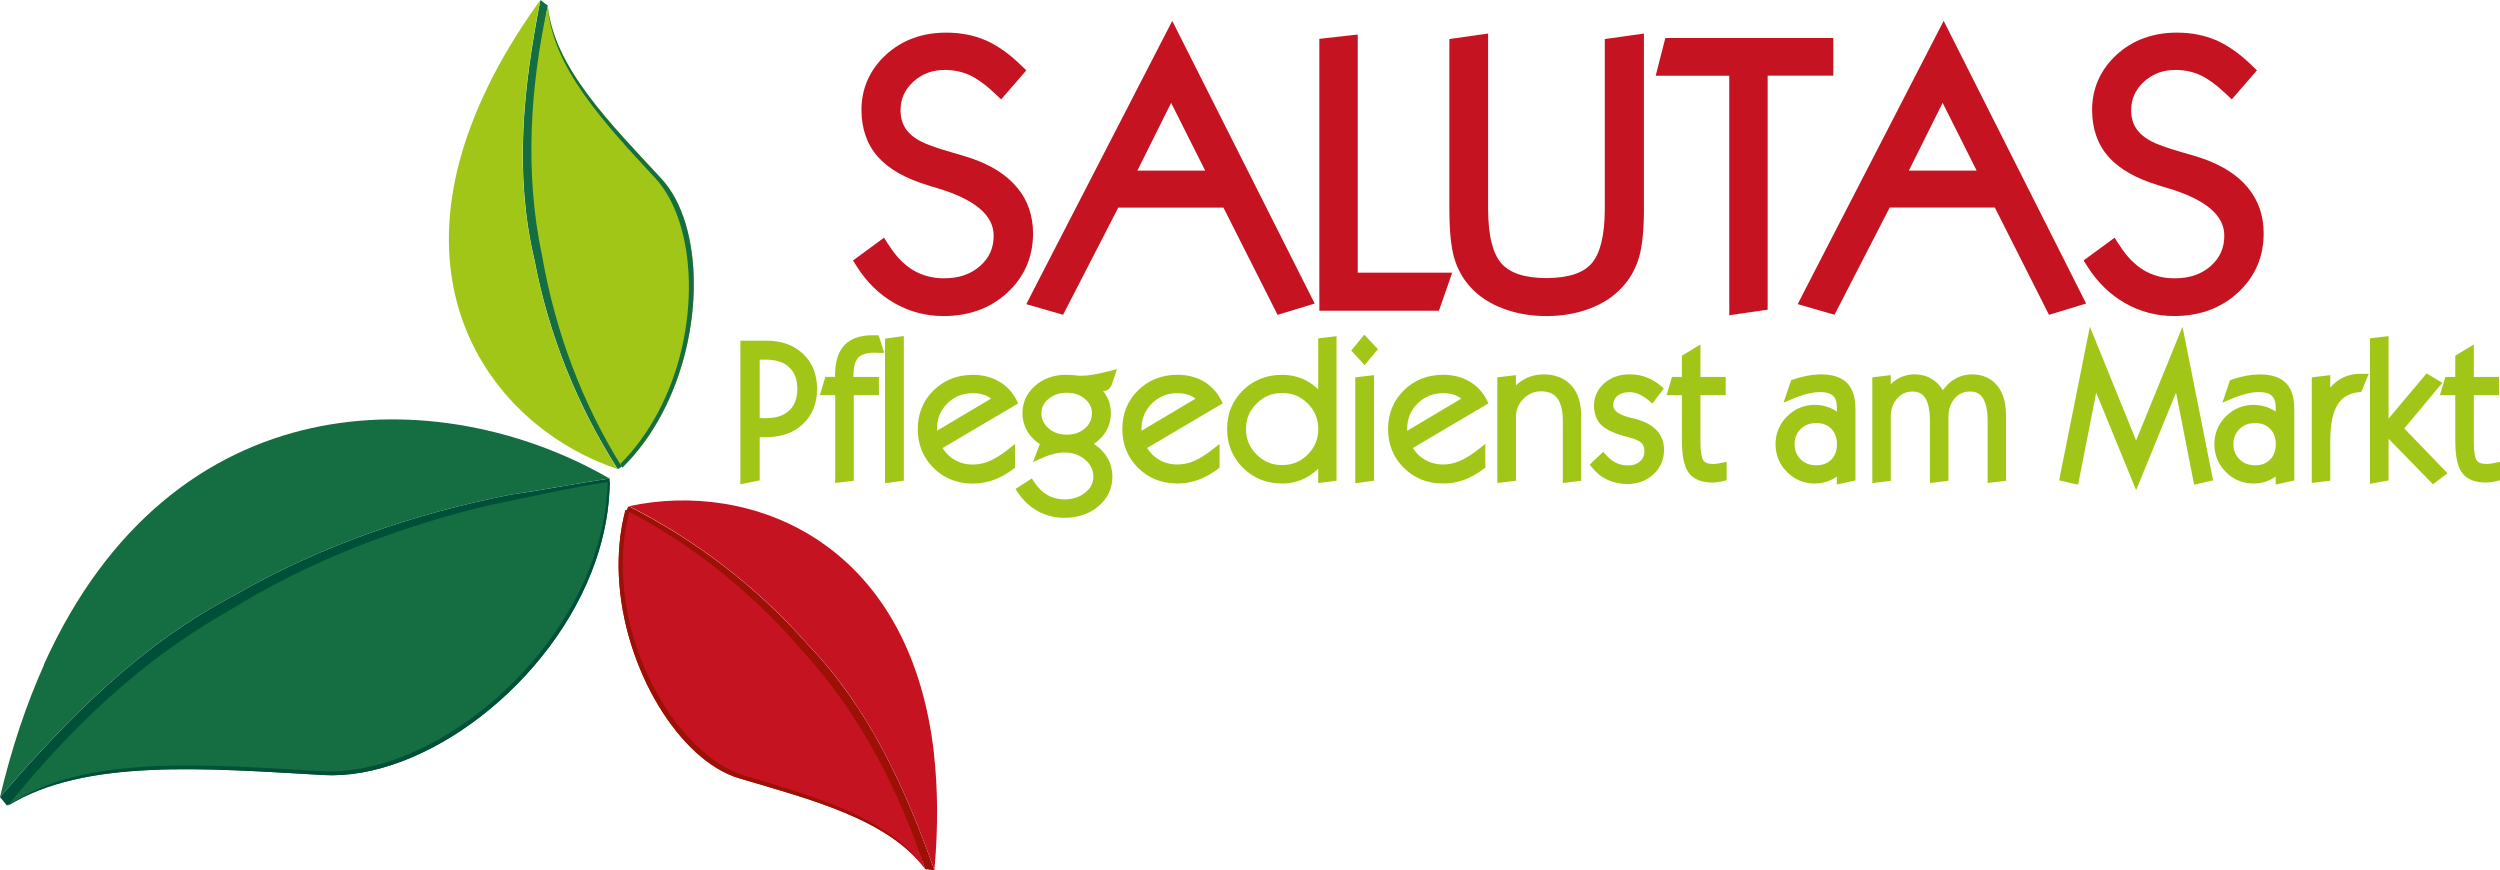 <?xml version="1.0" encoding="UTF-8"?>
<svg id="Ebene_1" data-name="Ebene 1" xmlns="http://www.w3.org/2000/svg" viewBox="0 0 781.74 272.15">
  <defs>
    <style>
      .cls-1 {
        fill: #9c1006;
      }

      .cls-1, .cls-2, .cls-3, .cls-4, .cls-5 {
        fill-rule: evenodd;
      }

      .cls-6, .cls-2 {
        fill: #c51321;
      }

      .cls-7, .cls-3 {
        fill: #a2c617;
      }

      .cls-4 {
        fill: #004f38;
      }

      .cls-5 {
        fill: #156e41;
      }
    </style>
  </defs>
  <path class="cls-5" d="M167.15,81.38c4.4,23.2,13.37,45.47,25.99,65.29,0,0,2.86-.93,1.43-3.34-7.8-15.43-13.49-31.97-16.72-49.01-6.49-27.32-11.81-65.65-6.55-92.56l-2.31-1.77c-5.26,26.91-8.32,54.06-1.84,81.38Z"/>
  <path class="cls-3" d="M150.62,31.21c-27.92,61.92,6.16,103.31,42.29,115.38h.01s.01,0,.01,0h.01s.01,0,.01,0h.01s.01.01.01.01h.01s.01,0,.01,0h.01s.01.01.01.01h.01s.01,0,.01,0h.01s.01.01.01.01h.01s.01,0,.01,0h.01s-.59-.93-.59-.93h0l-.58-.93h0l-.58-.94h0l-.57-.94h0l-.57-.94h0l-.56-.95-.56-.95-.55-.96h0l-.54-.96h0l-.54-.96h0l-.53-.96-.53-.97h0l-.52-.97h0l-.52-.97-.51-.98h0l-.51-.98h0l-.5-.98-.49-.99h0l-.49-.99h0l-.48-.99-.48-.99h0l-.47-1-.47-1-.46-1h0l-.45-1.01-.45-1.01h0l-.44-1.01-.44-1.01h0l-.43-1.02h0l-.42-1.02h0l-.42-1.02h0l-.41-1.03h0l-.41-1.03h0l-.4-1.03h0l-.39-1.03h0l-.39-1.03-.38-1.04-.38-1.04h0l-.37-1.04-.36-1.04h0l-.36-1.05-.35-1.05-.35-1.05-.34-1.05h0l-.33-1.05-.33-1.06-.32-1.06h0l-.31-1.06-.31-1.06h0l-.3-1.06-.29-1.07h0l-.29-1.07h0l-.28-1.07-.27-1.07h0l-.27-1.07-.26-1.07-.26-1.08-.25-1.08-.24-1.08-.24-1.08-.23-1.08-.22-1.08-.22-1.09-.21-1.09c-6.49-27.32-3.42-54.47,1.84-81.38v.02s-.02.02-.02.02v.02s-.02.02-.02.02v.02s-.02.02-.02.02v.02s-.02.02-.02.02v.02s-.02.02-.02.02c-7.81,10.84-13.81,21.2-18.25,31.04h0ZM193.14,146.67h0,0Z"/>
  <path class="cls-3" d="M169.46,79.67c4.15,24.13,12.72,46.68,25.15,66.55,4.92-4.83,9.01-10.5,12.28-16.64,13.68-25.64,13.17-59.4-.04-73.67-15.69-16.99-33.68-34.79-35.56-54.14-5.55,25.49-7.24,52.4-1.84,77.9Z"/>
  <path class="cls-5" d="M204.87,55.67c13.21,14.28,14.57,47.65.88,73.29-3.16,5.93-7.1,11.43-11.81,16.15.23.37.43.75.66,1.11,4.92-4.83,9.01-10.5,12.28-16.64,13.68-25.64,13.17-59.4-.04-73.67-15.69-16.99-33.68-34.79-35.56-54.14,1.26,19.31,17.89,36.91,33.58,53.9Z"/>
  <path class="cls-1" d="M252.28,201.21c-15.62-17.71-34.69-32.29-55.66-42.91,0,0-1.99,2.26.47,3.6,14.58,9.3,27.91,20.61,39.38,33.62,19.52,20.19,43.65,50.45,52.84,76.27l2.89.35c-9.2-25.83-20.41-50.74-39.93-70.93Z"/>
  <path class="cls-2" d="M292.09,235.93c-7.56-67.51-58-85.72-95.24-77.67h-.02s-.01,0-.01,0h-.01s-.01,0-.01,0h-.01s-.01,0-.01,0h-.01s-.01,0-.01,0h-.01s-.01,0-.01,0h-.01s-.01,0-.01,0h-.01s-.01,0-.01,0h-.01s-.01,0-.01,0l.98.5h0l.98.51h0l.97.51h0l.97.52h0l.97.52h0l.97.53h0l.96.54h0l.96.54h0l.96.55.95.55.95.56h0l.95.56h0l.94.57h0l.94.57h0l.94.58h0l.93.59.93.59h0l.93.6h0l.92.6.92.61.92.61h0l.91.62h0l.91.62.91.63.9.63h0l.9.64.9.64c.6.43,1.19.87,1.78,1.31l.88.66h0l.88.67h0l.88.67h0c.58.45,1.16.9,1.74,1.36l.87.69c.58.46,1.15.92,1.72,1.39h0l.85.7h0l.85.71h0c.56.47,1.13.95,1.69,1.43h0s.84.72.84.72h0l.83.73h0l.83.73h0l.82.74.82.74.82.75.81.75h0s.81.76.81.76h0s.8.76.8.76h0l.8.77h0c.53.51,1.06,1.03,1.58,1.55h0s.78.78.78.78h0s.78.79.78.79l.77.79h0s.77.8.77.8h0s.76.8.76.8l.76.8h0s.75.81.75.81h0c.5.54,1,1.09,1.49,1.63h0c.49.55.99,1.1,1.47,1.65h0s.91.95.91.95h0s.9.96.9.96h0s.88.96.88.96h0s.87.97.87.97l.86.98h0s.85.98.85.98h0s.84.99.84.99h0s.83,1,.83,1h0s.82,1,.82,1h0s.81,1.01.81,1.01h0s.79,1.01.79,1.01h0s.79,1.02.79,1.02h0s.77,1.03.77,1.03h0s.76,1.03.76,1.03l.75,1.04h0s.74,1.04.74,1.04l.73,1.05h0s.72,1.05.72,1.05h0s.71,1.06.71,1.06h0s.7,1.07.7,1.07l.7,1.07h0s.69,1.08.69,1.08l.68,1.08h0s.67,1.09.67,1.09l.66,1.09h0s.65,1.09.65,1.09h0s.64,1.1.64,1.1l.64,1.1.63,1.11h0s.62,1.11.62,1.11h0s.61,1.12.61,1.12l.6,1.12h0s.6,1.13.6,1.13l.59,1.13h0s.58,1.13.58,1.13l.57,1.14h0s.57,1.14.57,1.14h0s.56,1.14.56,1.14h0s.55,1.15.55,1.15h0s.55,1.15.55,1.15h0s.54,1.16.54,1.16l.53,1.16h0s.53,1.16.53,1.16h0s.52,1.17.52,1.17h0s.52,1.17.52,1.17h0s.51,1.17.51,1.17h0s.51,1.17.51,1.17h0s.5,1.18.5,1.18h0s.49,1.18.49,1.18h0s.49,1.18.49,1.18h0s.48,1.18.48,1.18h0s.48,1.19.48,1.19h0s.47,1.19.47,1.19h0s.47,1.19.47,1.19h0s.47,1.19.47,1.19h0s.46,1.2.46,1.2h0s.46,1.2.46,1.2h0s.45,1.2.45,1.2h0s.45,1.2.45,1.2h0s.45,1.2.45,1.2h0s.44,1.21.44,1.21h0s.44,1.21.44,1.21h0s.44,1.21.44,1.21h0s.43,1.21.43,1.21v-.02s0-.02,0-.02v-.02s0-.02,0-.02v-.02s0-.02,0-.02v-.02s0-.02,0-.02v-.02s0-.02,0-.02v-.02s0-.02,0-.02v-.02s0-.02,0-.02c1.18-13.28,1.05-25.22-.14-35.93h0ZM196.63,158.31h0,0ZM292.21,272.14h0s0,0,0,0Z"/>
  <path class="cls-2" d="M251.17,203.86c-15.88-18.64-34.75-33.66-55.58-44.42-1.77,6.67-2.39,13.63-2.08,20.57,1.31,29.04,18.97,57.8,37.61,63.35,22.16,6.61,46.71,12.75,58.2,28.43-8.23-24.75-20.5-48.76-38.15-67.94Z"/>
  <path class="cls-1" d="M232.95,242.56c-18.65-5.55-36.83-33.55-38.14-62.59-.3-6.72.28-13.45,1.92-19.91-.38-.2-.75-.42-1.14-.62-1.77,6.67-2.39,13.63-2.08,20.57,1.31,29.04,18.97,57.8,37.61,63.35,22.16,6.61,46.71,12.75,58.2,28.43-10.93-15.96-34.22-22.62-56.37-29.23Z"/>
  <path class="cls-5" d="M13.79,207.85c-5.45,12.09-10.11,25.83-13.79,41.38,21.29-24.62,43.82-47.8,73.75-63.33,26.57-15.32,56.05-25.36,86.01-31.26,10.06-1.41,20.39-3.5,30.9-5.03h-.02s-.02-.02-.02-.02h-.02s-.02-.02-.02-.02h-.02s-.02-.02-.02-.02h-.02s-.02-.02-.02-.02h-.02s-.02-.02-.02-.02h-.02s-.02-.02-.02-.02h-.02s-.02-.02-.02-.02h-.02s-.02-.02-.02-.02h-.02s-.02-.02-.02-.02h-.02s-.02-.02-.02-.02h-.02s-.02-.02-.02-.02h-.02s-.02-.02-.02-.02h-.02s-.02-.02-.02-.02h-.02s-.02-.02-.02-.02h-.02s-.02-.02-.02-.02h-.02c-52.23-29.85-136.02-30.88-176.35,58.53Z"/>
  <path class="cls-4" d="M159.76,154.64c-29.97,5.9-59.44,15.94-86.01,31.26C43.82,201.44,21.29,224.62,0,249.24l2.17,2.63h0s26.82-14.42,27.69-13.05c16.49-17.27,32.52-28.52,54.58-39.96,26.57-15.32,56.05-25.37,86.01-31.26,4.92-.69,9.9-1.54,14.94-2.41,5.26-.91,5.27-15.57,5.27-15.57-10.52,1.53-20.85,3.62-30.9,5.03Z"/>
  <path class="cls-5" d="M153.7,157.81c-29.06,6.88-57.23,17.61-82.49,33.38-27.19,15.24-49.68,37.09-68.79,60.78,24.05-15,62.26-11.67,98.72-9.62,31.42,1.76,71.81-28.63,85.08-66.91,2.77-7.99,4.36-16.33,4.44-24.79-12.33,1.79-24.92,4.73-36.97,7.17Z"/>
  <path class="cls-4" d="M190.04,150.75c-.22,8.01-1.77,15.91-4.4,23.49-13.27,38.28-53.66,68.67-85.08,66.91-34.99-1.97-74.88-5.64-98.13,10.82,24.05-15,62.26-11.67,98.72-9.62,31.42,1.75,71.81-28.63,85.08-66.91,2.77-7.99,4.36-16.33,4.44-24.79-.21.03-.42.07-.63.1Z"/>
  <path class="cls-7" d="M780.81,150.42c-.3.07-.62.14-.93.2h0c-.29.05-.59.1-.9.14-.63.08-1.18.12-1.68.12-1.67,0-3.11-.24-4.33-.72-1.29-.51-2.32-1.28-3.09-2.32-.74-.99-1.28-2.35-1.63-4.08-.33-1.65-.5-3.63-.5-5.96v-14.23h-4.8l.47-1.56.98-3.28.26-.87h3.09v-6.63l.59-.36,3.37-2.04,1.84-1.11v10.14h7.9v5.7h-7.9v14.64c0,1.56.09,2.85.27,3.86.16.89.37,1.54.64,1.92h0c.24.34.59.6,1.04.78h0c.52.2,1.18.31,1.99.31.2,0,.39,0,.57-.02.21-.01.42-.04.63-.07.25-.04.52-.08.77-.12h0c.24-.04.52-.09.84-.16l1.44-.29v5.76l-.93.22h0ZM746.9,130.91v-25.81l-1.35.16-3.4.41-1.07.13v45.47l1.42-.25,3.4-.6,1-.17v-13.07l13.13,13.49.75.77.85-.65,2.61-1.99,1.08-.82-.94-.98-12.57-13.04,11-13.17.91-1.09-1.22-.73-2.84-1.69-.88-.52-.66.79-11.22,13.33h0ZM722.88,149.66v-31.66l1.06-.13,3.37-.41,1.36-.17v3.91c.8-.93,1.67-1.71,2.6-2.33.99-.66,2.05-1.16,3.19-1.49,1.14-.33,2.35-.5,3.62-.5h2.64l-.7,1.67-1.39,3.34-.28.67-.72.07c-1.53.15-2.86.56-3.97,1.21-1.1.65-2.01,1.55-2.72,2.71h0c-.75,1.22-1.31,2.75-1.69,4.6-.39,1.89-.58,4.13-.58,6.7v12.46l-1.06.13-3.37.41-1.36.17v-1.37h0ZM711.62,148.99c-.61.45-1.26.83-1.95,1.14h0c-.76.36-1.56.63-2.39.8-.83.18-1.69.27-2.56.27-3.4,0-6.31-1.2-8.7-3.6h0c-1.19-1.19-2.09-2.52-2.69-3.98-.6-1.46-.91-3.04-.91-4.73s.3-3.25.91-4.71c.6-1.46,1.5-2.78,2.7-3.98,1.2-1.19,2.52-2.1,3.98-2.7,1.46-.61,3.03-.91,4.71-.91.84,0,1.67.09,2.5.26.81.17,1.61.42,2.38.74h0c.7.3,1.37.67,2.01,1.1v-1.18c0-.92-.11-1.7-.33-2.34-.2-.58-.49-1.05-.87-1.4h0c-.39-.38-.9-.66-1.52-.85-.69-.21-1.54-.32-2.53-.32-.62,0-1.24.04-1.87.13h0c-.65.09-1.34.22-2.07.4-.71.17-1.49.41-2.35.71h0c-.83.28-1.72.63-2.67,1.03l-2.47,1.05.86-2.54,1.32-3.93.19-.56.56-.19c.8-.28,1.56-.51,2.28-.7h0c.74-.2,1.49-.37,2.24-.51h0c.71-.13,1.44-.23,2.2-.3.75-.07,1.46-.11,2.12-.11,1.76,0,3.31.21,4.64.64,1.4.44,2.55,1.12,3.44,2.02h0c.9.92,1.57,2.07,2.01,3.47.42,1.33.63,2.89.63,4.66v22.37l-.96.21-3.4.74-1.47.32v-2.5h0ZM698.37,138.89c0,.96.16,1.83.48,2.61.31.78.79,1.48,1.42,2.11.64.63,1.36,1.1,2.15,1.41.81.31,1.72.47,2.73.47s1.9-.15,2.69-.45c.76-.3,1.44-.75,2.03-1.34.58-.6,1.02-1.29,1.31-2.07.3-.8.45-1.71.45-2.74s-.15-1.92-.45-2.71c-.29-.78-.73-1.47-1.31-2.08-.59-.6-1.26-1.05-2.02-1.35-.77-.3-1.65-.46-2.63-.46-1.03,0-1.96.16-2.78.47-.81.31-1.53.78-2.16,1.4-.63.62-1.11,1.32-1.42,2.1-.32.78-.48,1.66-.48,2.63h0ZM644.1,149.07l8.6-42.96.79-3.95,1.52,3.73,12.94,31.84,12.99-31.84,1.52-3.73.79,3.95,8.55,42.96.23,1.15-1.16.26-3.57.8-1.21.27-.24-1.22-5.41-27.56-11.37,27.78-1.12,2.73-1.11-2.73-11.37-27.78-5.41,27.56-.24,1.22-1.21-.27-3.57-.8-1.16-.26.23-1.16h0ZM585.46,149.66v-31.66l1.06-.13,3.34-.41,1.36-.17v2.86c.55-.55,1.15-1.03,1.79-1.44h0c.84-.55,1.73-.96,2.66-1.23.94-.28,1.93-.42,2.94-.42,1.15,0,2.23.15,3.23.45,1.01.3,1.94.77,2.81,1.38h0c.86.61,1.62,1.35,2.27,2.23.21.28.41.58.6.9.24-.33.48-.64.74-.94.73-.85,1.53-1.58,2.42-2.18.89-.61,1.83-1.07,2.83-1.37,1-.31,2.03-.46,3.11-.46,1.65,0,3.15.29,4.47.87,1.34.59,2.49,1.47,3.44,2.63.93,1.14,1.62,2.51,2.08,4.1h0c.45,1.55.67,3.31.67,5.27v20.39l-1.06.13-3.34.41-1.36.17v-19.42c0-1.65-.13-3.08-.39-4.29h0c-.25-1.16-.62-2.12-1.1-2.86-.44-.69-.99-1.2-1.63-1.53-.66-.34-1.45-.51-2.38-.51-.99,0-1.89.18-2.68.54-.79.36-1.5.9-2.13,1.62h0c-.64.75-1.13,1.6-1.45,2.55-.33.97-.49,2.07-.49,3.28v19.92l-1.06.13-3.37.41-1.36.17v-19.41c0-1.66-.13-3.11-.39-4.32h0c-.25-1.17-.61-2.12-1.08-2.86-.43-.68-.97-1.18-1.61-1.51-.66-.34-1.46-.51-2.4-.51s-1.86.18-2.64.54c-.79.36-1.51.91-2.15,1.66h0c-.66.76-1.15,1.61-1.48,2.56-.33.96-.5,2.04-.5,3.24v19.92l-1.06.13-3.34.41-1.36.17v-1.37h0ZM574.4,148.99c-.61.45-1.26.83-1.95,1.14h0c-.76.36-1.56.62-2.39.8-.83.18-1.68.27-2.56.27-3.4,0-6.31-1.2-8.7-3.6-1.19-1.19-2.09-2.52-2.69-3.98-.6-1.46-.91-3.04-.91-4.73s.3-3.25.91-4.71c.6-1.46,1.5-2.78,2.7-3.98,1.2-1.19,2.52-2.1,3.98-2.7,1.46-.61,3.03-.91,4.71-.91.84,0,1.67.09,2.5.26.81.17,1.61.42,2.38.74h0c.7.3,1.37.67,2.01,1.1v-1.18c0-.92-.11-1.7-.33-2.34-.2-.58-.49-1.05-.87-1.4h-.01c-.39-.38-.9-.66-1.52-.85-.69-.21-1.54-.32-2.53-.32-.62,0-1.24.04-1.87.13h0c-.65.09-1.34.22-2.07.4-.71.17-1.49.41-2.35.71h0c-.83.28-1.72.63-2.67,1.03l-2.47,1.05.86-2.54,1.32-3.93.19-.56.56-.2c.8-.28,1.56-.51,2.28-.7h0c.74-.2,1.49-.37,2.24-.51h0c.71-.13,1.44-.23,2.2-.3.75-.07,1.46-.11,2.12-.11,1.76,0,3.31.21,4.64.64,1.4.44,2.55,1.12,3.44,2.02h0c.9.92,1.57,2.07,2.01,3.47.42,1.33.63,2.89.63,4.66v22.37l-.96.21-3.4.74-1.47.32v-2.5h0ZM561.15,138.89c0,.96.16,1.83.48,2.61.31.78.79,1.48,1.42,2.11.64.63,1.36,1.1,2.15,1.41.81.31,1.72.47,2.73.47s1.9-.15,2.69-.45c.77-.3,1.44-.75,2.03-1.34.58-.6,1.02-1.29,1.31-2.07.3-.8.45-1.71.45-2.74s-.15-1.92-.45-2.71c-.29-.78-.73-1.47-1.31-2.08-.59-.6-1.26-1.05-2.02-1.35-.77-.3-1.65-.46-2.63-.46-1.03,0-1.96.16-2.78.47-.81.31-1.53.78-2.16,1.4-.63.62-1.11,1.32-1.42,2.1-.32.78-.48,1.66-.48,2.63h0ZM538.99,150.42c-.3.07-.62.14-.93.2h0c-.29.05-.59.1-.9.14-.63.08-1.18.12-1.68.12-1.67,0-3.11-.24-4.33-.72-1.29-.51-2.32-1.28-3.09-2.32-.74-.99-1.28-2.35-1.63-4.08-.33-1.65-.5-3.63-.5-5.96v-14.23h-4.8l.46-1.56.98-3.28.26-.87h3.09v-6.63l.59-.36,3.37-2.04,1.84-1.11v10.14h7.9v5.7h-7.9v14.64c0,1.56.09,2.85.27,3.86.16.89.37,1.54.64,1.92h0c.24.34.59.6,1.04.78h0c.52.2,1.18.31,1.99.31.2,0,.39,0,.57-.02.21-.01.42-.04.63-.07.25-.04.52-.08.77-.12h0c.24-.04.52-.09.84-.16l1.44-.29v5.76l-.93.22h0ZM497.86,144.55l2.55-2.42.91-.87.83.95c.49.56,1,1.05,1.54,1.47.53.41,1.09.76,1.66,1.04h0c.57.28,1.17.49,1.78.62h0c.6.13,1.24.2,1.92.2.8,0,1.53-.11,2.16-.33.61-.21,1.15-.52,1.62-.94.46-.41.8-.87,1.03-1.38.23-.52.34-1.11.34-1.77,0-.6-.08-1.12-.24-1.56-.15-.41-.38-.76-.69-1.06-.33-.33-.83-.64-1.48-.93-.71-.32-1.58-.61-2.61-.86h0c-1.94-.49-3.6-1.03-4.96-1.62-1.42-.62-2.53-1.3-3.32-2.03-.83-.77-1.45-1.69-1.86-2.76-.4-1.04-.6-2.21-.6-3.49,0-1.38.27-2.66.82-3.83.54-1.17,1.34-2.22,2.4-3.15h0c1.06-.92,2.25-1.62,3.59-2.09h0c1.32-.46,2.77-.69,4.33-.69.93,0,1.84.08,2.72.23.88.15,1.74.39,2.57.71h0c.84.32,1.63.7,2.38,1.15.75.45,1.48.99,2.18,1.6l.85.74-.68.9-2.13,2.79-.78,1.02-.97-.84c-.52-.45-1.06-.85-1.59-1.2-.53-.35-1.07-.63-1.59-.86h0c-.51-.22-1.02-.39-1.53-.5-.49-.11-.99-.16-1.48-.16-.83,0-1.56.1-2.2.3-.61.19-1.14.48-1.59.86h0c-.44.37-.76.79-.97,1.25h0c-.21.47-.32,1.02-.32,1.64,0,.81.37,1.52,1.11,2.12.9.73,2.3,1.33,4.21,1.79.49.11.84.19,1.08.25h0c.37.1.68.18.92.25,1.37.39,2.58.88,3.62,1.45,1.07.59,1.98,1.29,2.71,2.1.75.82,1.32,1.74,1.69,2.75.37,1,.55,2.09.55,3.27,0,1.53-.28,2.94-.83,4.22-.55,1.28-1.39,2.43-2.49,3.45h0c-1.1,1.01-2.34,1.77-3.71,2.27h0c-1.37.5-2.86.75-4.47.75-1.12,0-2.2-.11-3.24-.33h0c-1.03-.22-2.02-.55-2.96-.99-.94-.44-1.82-.98-2.62-1.63h0c-.82-.66-1.56-1.41-2.23-2.25l-.69-.86.8-.76h0ZM468.2,149.66v-31.66l1.07-.13,3.4-.41,1.35-.16v3.22h.01c.8-.77,1.66-1.41,2.56-1.92h0c.92-.51,1.89-.9,2.9-1.15,1.02-.25,2.08-.38,3.19-.38,1.81,0,3.44.28,4.88.85,1.47.58,2.73,1.45,3.78,2.6h0c1.04,1.14,1.82,2.51,2.33,4.12.5,1.56.75,3.33.75,5.3v20.39l-1.06.13-3.31.41-1.36.17v-19.42c0-3.21-.59-5.59-1.77-7.12-.55-.71-1.23-1.24-2.04-1.59h0c-.85-.36-1.87-.55-3.05-.55-1.05,0-2.03.19-2.93.58-.9.39-1.75.98-2.53,1.77h0c-.79.79-1.37,1.66-1.76,2.6-.39.94-.58,1.97-.58,3.1v19.92l-1.07.13-3.4.41-1.35.16v-1.37h0ZM463.95,146.63c-2.08,1.54-4.16,2.69-6.21,3.44h0c-1.04.38-2.11.66-3.19.84-1.08.19-2.18.28-3.29.28-2.44,0-4.7-.41-6.75-1.23-2.06-.82-3.92-2.05-5.55-3.67-1.64-1.63-2.87-3.47-3.69-5.5-.82-2.03-1.23-4.24-1.23-6.64s.41-4.62,1.24-6.64c.83-2.03,2.06-3.85,3.71-5.47,1.65-1.61,3.5-2.83,5.56-3.64,2.05-.8,4.29-1.21,6.71-1.21,1.53,0,2.97.17,4.34.51,1.37.34,2.65.85,3.82,1.53h0c1.19.68,2.24,1.52,3.16,2.49.91.98,1.7,2.11,2.36,3.39l.52,1.01-.98.58-22.68,13.38c.37.59.79,1.14,1.24,1.63.69.76,1.47,1.4,2.34,1.93.87.54,1.8.94,2.77,1.2.97.26,2.01.4,3.12.4.88,0,1.75-.09,2.6-.27.87-.18,1.74-.46,2.6-.83.89-.38,1.84-.88,2.82-1.5,1.01-.63,2.08-1.39,3.2-2.29l1.96-1.55v7.45l-.49.36h0ZM440.03,134.7l16.9-10.05-.2-.15c-.46-.34-.97-.62-1.52-.85h0c-.57-.24-1.18-.41-1.82-.53-.65-.12-1.36-.17-2.14-.17-1.58,0-3.04.27-4.36.8-1.32.54-2.53,1.34-3.62,2.42-1.08,1.08-1.9,2.28-2.44,3.59-.54,1.31-.81,2.76-.81,4.34v.61h0ZM423.78,149.72v-31.72l1.07-.13,3.46-.41,1.35-.16v33.01l-1.05.14-3.46.48-1.37.19v-1.38h0ZM423.19,108.81l2.55-3.11.87-1.07.94,1,2.61,2.78.73.78-.69.82-2.61,3.11-.88,1.06-.93-1.02-2.55-2.78-.71-.77.66-.81h0ZM412.21,146.55c-.18.18-.37.35-.56.52-1,.89-2.08,1.65-3.23,2.27-1.15.62-2.36,1.09-3.61,1.39-1.25.31-2.55.47-3.88.47-2.42,0-4.65-.41-6.7-1.23-2.05-.82-3.91-2.05-5.55-3.68-1.65-1.64-2.89-3.47-3.72-5.5h0c-.83-2.03-1.25-4.24-1.25-6.63s.41-4.6,1.23-6.62h0c.83-2.03,2.07-3.85,3.71-5.47,1.65-1.62,3.5-2.84,5.55-3.65,2.05-.81,4.29-1.21,6.72-1.21,1.39,0,2.72.16,4.01.47,1.28.31,2.5.78,3.65,1.39,1.14.61,2.21,1.38,3.2,2.29.14.13.29.27.42.41v-15.95l1.06-.13,3.31-.41,1.36-.17v45.22l-1.06.13-3.31.41-1.36.17v-4.48h0ZM389.61,134.15c0,1.57.28,3.02.83,4.34.55,1.32,1.39,2.54,2.5,3.64,1.11,1.1,2.33,1.93,3.66,2.48,1.32.55,2.77.82,4.35.82s3.02-.27,4.33-.82c1.32-.55,2.53-1.37,3.64-2.48s1.94-2.32,2.48-3.64c.55-1.32.82-2.77.82-4.34s-.27-3.01-.82-4.33h0c-.55-1.32-1.38-2.54-2.48-3.64-1.11-1.11-2.32-1.93-3.64-2.48-1.32-.55-2.76-.82-4.33-.82s-3.02.27-4.35.82c-1.33.55-2.55,1.38-3.66,2.48-1.11,1.1-1.95,2.32-2.5,3.64-.55,1.32-.83,2.76-.83,4.33h0ZM380.86,146.63c-2.08,1.54-4.16,2.69-6.21,3.44h-.01c-1.04.38-2.11.66-3.19.84-1.08.19-2.18.28-3.29.28-2.44,0-4.7-.41-6.75-1.23-2.06-.82-3.92-2.05-5.55-3.67-1.64-1.63-2.87-3.47-3.69-5.5-.82-2.03-1.23-4.24-1.23-6.64s.41-4.62,1.24-6.64c.83-2.03,2.06-3.85,3.71-5.47,1.65-1.61,3.5-2.83,5.56-3.64,2.05-.8,4.29-1.21,6.71-1.21,1.53,0,2.97.17,4.34.51,1.37.34,2.65.85,3.82,1.53h0c1.18.68,2.24,1.52,3.16,2.49.91.98,1.7,2.11,2.36,3.39l.52,1.01-.98.58-22.68,13.38c.37.59.79,1.14,1.24,1.63.69.76,1.47,1.4,2.34,1.93.87.54,1.8.94,2.77,1.2.97.26,2.01.4,3.12.4.88,0,1.75-.09,2.6-.27.87-.18,1.74-.46,2.6-.83.89-.38,1.84-.88,2.82-1.5,1.01-.63,2.08-1.39,3.2-2.29l1.96-1.55v7.45l-.49.36h0ZM356.95,134.7l16.9-10.05-.2-.15c-.46-.34-.97-.62-1.52-.85h0c-.57-.24-1.18-.41-1.82-.53-.65-.12-1.36-.17-2.14-.17-1.58,0-3.04.27-4.36.8-1.32.54-2.53,1.34-3.62,2.42-1.08,1.08-1.9,2.28-2.44,3.59-.54,1.31-.81,2.76-.81,4.34v.61h0ZM342.05,138.82c.43.27.84.56,1.22.87h0c.97.78,1.8,1.66,2.48,2.64.69.99,1.21,2.06,1.56,3.19.35,1.13.53,2.31.53,3.55,0,1.83-.37,3.51-1.1,5.06-.73,1.54-1.81,2.92-3.25,4.15-1.42,1.22-3.03,2.13-4.82,2.73-1.77.6-3.71.9-5.81.9-1.51,0-2.96-.17-4.35-.52h0c-1.39-.35-2.72-.87-3.98-1.56-1.25-.69-2.41-1.53-3.47-2.52-1.05-.99-2.01-2.12-2.85-3.4l-.67-1.02,1.03-.66,3.08-1.98,1.01-.65.65,1.02c.59.92,1.24,1.73,1.95,2.42.69.68,1.45,1.26,2.26,1.73.8.47,1.64.81,2.52,1.04.88.23,1.83.35,2.82.35,1.3,0,2.48-.18,3.56-.54,1.06-.35,2.04-.89,2.93-1.61.86-.69,1.5-1.45,1.92-2.28h0c.41-.81.62-1.7.62-2.66,0-1.05-.21-2.01-.62-2.87-.42-.88-1.07-1.7-1.94-2.44-.88-.76-1.86-1.32-2.92-1.7-1.07-.38-2.25-.57-3.54-.57-.56,0-1.1.04-1.63.11-.55.07-1.13.18-1.73.33-.58.14-1.2.33-1.84.56-.65.23-1.32.51-1.99.81l-2.68,1.21,1.05-2.75,1.1-2.87c-.64-.43-1.24-.89-1.77-1.39-.78-.73-1.45-1.54-2-2.43-.55-.89-.97-1.84-1.25-2.82-.28-.99-.42-2.01-.42-3.07,0-1.7.34-3.26,1.01-4.7h0c.67-1.43,1.66-2.72,2.97-3.87,1.31-1.14,2.77-2,4.38-2.56,1.6-.57,3.34-.85,5.22-.85.5,0,1.1.02,1.79.07.4.03.71.05,1,.08h0s1.01.1,1.01.1h.1s0,.01,0,.01c.09.01.19.02.32.03h0s.26,0,.26,0h.4s0,0,0,0c.55,0,1.09-.03,1.62-.07.56-.05,1.18-.13,1.84-.24h0c.72-.12,1.54-.28,2.44-.48h0c.9-.2,1.92-.44,3.06-.73l2.13-.54-.69,2.09-.77,2.33h0c-.14.41-.3.77-.48,1.07h0c-.22.36-.47.64-.76.85-.28.2-.61.35-.98.44-.21.05-.42.09-.65.11.36.42.68.87.96,1.33h0c.49.82.86,1.7,1.1,2.62.24.92.37,1.89.37,2.9,0,2.36-.65,4.48-1.94,6.35-.65.94-1.43,1.78-2.33,2.51-.34.27-.69.53-1.07.78h0ZM325.65,129.18c0,.94.18,1.8.54,2.58.36.78.92,1.5,1.67,2.16h0c.75.66,1.6,1.16,2.54,1.49h0c.95.33,2.01.5,3.18.5s2.23-.17,3.18-.5c.93-.33,1.77-.82,2.52-1.48h0c.73-.65,1.28-1.36,1.64-2.15.35-.77.53-1.65.53-2.61,0-1.72-.73-3.2-2.2-4.43h0c-.76-.65-1.61-1.13-2.53-1.45h0c-.95-.32-1.99-.48-3.13-.48s-2.19.16-3.14.48c-.94.32-1.79.8-2.56,1.44-.76.63-1.32,1.31-1.69,2.05-.36.72-.54,1.52-.54,2.39h0ZM316.9,146.63l.49-.36v-7.45l-1.96,1.55c-1.13.89-2.2,1.66-3.2,2.29-.98.62-1.93,1.12-2.82,1.5-.86.37-1.73.65-2.6.83-.85.18-1.72.27-2.6.27-1.11,0-2.15-.13-3.12-.4-.97-.26-1.89-.67-2.77-1.2-.87-.53-1.65-1.17-2.34-1.93-.45-.49-.87-1.04-1.24-1.63l22.68-13.38.98-.58-.52-1.01c-.65-1.28-1.44-2.41-2.36-3.39-.92-.98-1.98-1.81-3.16-2.49h0c-1.17-.68-2.45-1.19-3.82-1.53-1.36-.34-2.81-.51-4.34-.51-2.42,0-4.66.4-6.71,1.21-2.05.81-3.91,2.02-5.56,3.64-1.65,1.62-2.89,3.44-3.71,5.47-.82,2.02-1.24,4.24-1.24,6.64s.41,4.61,1.23,6.64c.82,2.03,2.05,3.87,3.69,5.5,1.63,1.63,3.49,2.86,5.55,3.67,2.06.82,4.31,1.23,6.75,1.23,1.11,0,2.2-.1,3.29-.28,1.08-.19,2.14-.47,3.19-.84h0c2.06-.75,4.13-1.9,6.21-3.44h0ZM292.99,134.7v-.61c0-1.58.27-3.03.8-4.34.54-1.31,1.35-2.51,2.43-3.59,1.09-1.08,2.3-1.89,3.62-2.42,1.32-.53,2.77-.8,4.36-.8.78,0,1.49.06,2.14.17.64.12,1.26.29,1.82.53h0c.55.23,1.06.51,1.52.85l.2.15-16.9,10.05h0ZM276.74,149.72v-43.83l1.05-.14,3.46-.48,1.37-.19v45.22l-1.05.14-3.46.48-1.37.19v-1.38h0ZM261.17,149.66v-26.1h-4.8l.46-1.56.98-3.28.26-.87h3.04v-.21s-.01-.03-.01-.03c0-4.31.95-7.51,2.86-9.6h0c.98-1.08,2.24-1.88,3.76-2.41,1.47-.51,3.17-.77,5.11-.77h1.91l.27.85.98,3.08.5,1.58h-1.65c-.18,0-.42-.01-.73-.04-.22-.02-.38-.02-.49-.02-1.31,0-2.42.14-3.31.42-.82.26-1.47.63-1.93,1.12-.47.49-.84,1.19-1.09,2.07-.27.96-.41,2.15-.41,3.55h0v.42h7.96v5.7h-7.87v26.76l-1.07.13-3.4.41-1.35.16v-1.37h0ZM231.51,149.98v-43.46h8.16c2.35,0,4.48.34,6.38,1.02,1.93.69,3.62,1.73,5.07,3.11,1.46,1.39,2.56,3,3.29,4.85.73,1.83,1.09,3.87,1.09,6.1s-.36,4.27-1.09,6.1c-.73,1.85-1.83,3.46-3.29,4.85-1.45,1.39-3.15,2.43-5.07,3.11-1.9.68-4.03,1.02-6.39,1.02h-2.1v13.53l-.97.2-3.64.74-1.45.29v-1.48h0ZM237.56,112.47v18.28h2.04c1.59,0,2.99-.21,4.2-.62,1.17-.4,2.18-1,3.01-1.79.83-.79,1.46-1.74,1.87-2.83.43-1.12.64-2.43.64-3.9s-.21-2.78-.64-3.9c-.41-1.09-1.04-2.04-1.87-2.83-.83-.79-1.83-1.39-3.01-1.79-1.21-.41-2.61-.62-4.2-.62h-2.04Z"/>
  <path class="cls-6" d="M662.67,76.54c1.12,1.79,2.32,3.35,3.6,4.67,1.27,1.31,2.62,2.4,4.04,3.26h0c1.42.85,2.93,1.49,4.55,1.92,1.6.43,3.32.64,5.14.64,2.35,0,4.46-.33,6.34-.97,1.84-.64,3.49-1.6,4.95-2.88,1.43-1.26,2.49-2.68,3.19-4.24.7-1.56,1.05-3.31,1.05-5.26,0-6.36-5.84-11.3-17.53-14.81h0s-1.78-.52-1.78-.52h0c-.56-.17-1.02-.31-1.35-.43h0c-3.44-1.05-6.42-2.29-8.94-3.71-2.63-1.48-4.81-3.18-6.53-5.1-1.74-1.95-3.05-4.17-3.92-6.66-.86-2.46-1.29-5.17-1.29-8.1,0-3.35.65-6.48,1.93-9.38,1.28-2.89,3.19-5.5,5.7-7.82,2.52-2.32,5.37-4.06,8.55-5.22,3.15-1.15,6.59-1.73,10.32-1.73,2.26,0,4.43.2,6.5.61,2.08.41,4.07,1.02,5.93,1.83h.02c1.85.83,3.7,1.9,5.54,3.21,1.8,1.28,3.61,2.81,5.42,4.57l1.63,1.59-1.49,1.72-4.72,5.44-1.66,1.91-1.83-1.74c-1.45-1.38-2.86-2.57-4.23-3.56-1.33-.97-2.59-1.73-3.77-2.28-1.18-.54-2.43-.95-3.73-1.22-1.28-.27-2.64-.41-4.08-.41-1.96,0-3.76.31-5.39.94-1.64.62-3.13,1.56-4.47,2.79-1.33,1.23-2.33,2.59-2.98,4.06-.64,1.44-.97,3.04-.97,4.8,0,1.1.12,2.11.37,3.03.24.91.61,1.75,1.09,2.51h0c.48.77,1.1,1.49,1.85,2.16.79.7,1.73,1.35,2.81,1.94h0c.87.47,2.09.99,3.66,1.56,1.63.59,3.61,1.23,5.93,1.9h0c1.28.36,2.46.7,3.58,1.03.97.29,1.86.57,2.67.84h0c3.13,1.06,5.9,2.35,8.28,3.85,2.45,1.54,4.5,3.29,6.14,5.27h0c1.68,1.99,2.94,4.21,3.79,6.63.84,2.42,1.26,5.03,1.26,7.82,0,3.64-.67,7.02-2.01,10.12-1.34,3.1-3.34,5.88-5.99,8.33-2.64,2.46-5.65,4.3-9.02,5.54-3.34,1.22-7,1.83-10.99,1.83-2.74,0-5.41-.34-7.99-1.02-2.58-.68-5.05-1.69-7.4-3.04h0c-2.35-1.36-4.51-2.99-6.46-4.9-1.95-1.9-3.7-4.08-5.25-6.52l-1.2-1.9,1.82-1.33,5.79-4.25,2.1-1.54,1.38,2.21h0ZM563.48,92.49l-1.34,2.61,2.82.81,6.77,1.96,1.91.55.91-1.76,16.35-31.76h32.88l16.02,31.74.91,1.81,1.94-.59,6.93-2.11,2.74-.84-1.29-2.56-41.12-81.6-2.13-4.23-2.17,4.21-42.14,81.75h0ZM596.9,53.34l10.55-21.18,10.64,21.18h-21.19ZM540.73,95.79V23.68h-23l.77-3.02,1.78-6.95.47-1.83h52.52v11.79h-20.53v73.17l-2.08.3-7.16,1.04-2.76.4v-2.79h0ZM455.28,11.92l7.28-1.04,2.76-.39v54.69c0,4.26.37,7.86,1.11,10.79.7,2.74,1.71,4.87,3.04,6.38h0c1.3,1.49,3.07,2.61,5.31,3.38,2.39.81,5.31,1.22,8.76,1.22s6.4-.41,8.8-1.21c2.25-.76,4.02-1.87,5.32-3.34h0c1.33-1.51,2.34-3.64,3.04-6.39.74-2.94,1.11-6.54,1.11-10.82V12.21l2.09-.29,7.4-1.04,2.75-.39v54.8c0,6.56-.5,11.58-1.5,15.07-.52,1.8-1.22,3.49-2.1,5.08-.88,1.58-1.93,3.02-3.15,4.33h0c-1.32,1.46-2.84,2.75-4.55,3.88-1.7,1.11-3.59,2.06-5.68,2.85h0c-2.08.78-4.25,1.37-6.5,1.75-2.26.39-4.6.58-7.01.58s-4.73-.19-6.98-.58c-2.24-.38-4.41-.97-6.5-1.75h-.01c-2.11-.79-4.01-1.74-5.71-2.85-1.72-1.12-3.23-2.41-4.53-3.86h0c-1.21-1.3-2.24-2.73-3.1-4.29h0c-.87-1.57-1.55-3.24-2.05-5-.49-1.72-.86-3.89-1.11-6.49-.24-2.56-.36-5.47-.36-8.72V12.21l2.08-.3h0ZM412.56,94.75v2.42h37.38l.57-1.63,2.47-7.05,1.12-3.22h-29.54V10.8l-2.69.3-7.16.8-2.16.24v82.6h0ZM322.25,92.49l42.14-81.75,2.17-4.21,2.13,4.23,41.12,81.6,1.29,2.56-2.74.84-6.93,2.11-1.94.59-.91-1.81-16.02-31.74h-32.88l-16.35,31.76-.91,1.76-1.91-.55-6.77-1.96-2.82-.81,1.34-2.61h0ZM355.66,53.34h21.19l-10.64-21.18-10.55,21.18h0ZM277.82,76.54l-1.38-2.21-2.1,1.54-5.79,4.25-1.82,1.33,1.2,1.9c1.55,2.45,3.3,4.63,5.25,6.52,1.95,1.91,4.11,3.54,6.46,4.89h0c2.35,1.35,4.82,2.37,7.4,3.05,2.58.68,5.24,1.02,7.99,1.02,3.98,0,7.65-.61,10.99-1.83,3.37-1.23,6.38-3.08,9.02-5.54,2.65-2.45,4.64-5.23,5.98-8.33,1.34-3.1,2.01-6.47,2.01-10.12,0-2.78-.42-5.39-1.26-7.82-.84-2.43-2.11-4.64-3.79-6.63h0c-1.65-1.97-3.7-3.73-6.14-5.27-2.39-1.5-5.15-2.78-8.28-3.85h0c-.81-.27-1.7-.55-2.67-.84-1.11-.33-2.3-.68-3.58-1.04h0c-2.32-.67-4.3-1.3-5.93-1.9-1.57-.57-2.79-1.09-3.66-1.57h0c-1.08-.58-2.02-1.23-2.81-1.93-.76-.67-1.38-1.39-1.85-2.15h0c-.48-.77-.84-1.61-1.09-2.52-.25-.92-.37-1.94-.37-3.03,0-1.75.32-3.35.97-4.8.66-1.48,1.65-2.83,2.98-4.06,1.33-1.24,2.83-2.17,4.47-2.79,1.63-.62,3.43-.94,5.39-.94,1.43,0,2.79.14,4.08.41,1.3.27,2.54.68,3.73,1.22,1.18.55,2.44,1.31,3.77,2.28,1.37.99,2.78,2.18,4.23,3.56l1.83,1.74,1.66-1.91,4.72-5.44,1.49-1.72-1.63-1.59c-1.81-1.76-3.61-3.29-5.42-4.57-1.84-1.31-3.69-2.38-5.54-3.2h-.02c-1.87-.83-3.85-1.44-5.93-1.84-2.07-.4-4.24-.61-6.5-.61-3.73,0-7.18.57-10.32,1.73-3.18,1.16-6.03,2.9-8.55,5.22-2.52,2.32-4.42,4.93-5.7,7.82-1.29,2.9-1.93,6.03-1.93,9.38,0,2.94.43,5.64,1.29,8.1.87,2.49,2.17,4.71,3.92,6.66,1.72,1.92,3.9,3.62,6.53,5.1,2.52,1.42,5.51,2.65,8.94,3.7h0c.34.12.79.26,1.35.43h0s1.78.52,1.78.52h0c11.68,3.51,17.53,8.46,17.53,14.81,0,1.95-.35,3.7-1.05,5.26-.7,1.56-1.76,2.97-3.19,4.24-1.46,1.28-3.11,2.25-4.95,2.88-1.87.65-3.99.97-6.34.97-1.82,0-3.53-.22-5.14-.64-1.61-.43-3.13-1.07-4.55-1.92h0c-1.42-.86-2.77-1.95-4.04-3.26-1.28-1.32-2.48-2.88-3.6-4.67Z"/>
</svg>